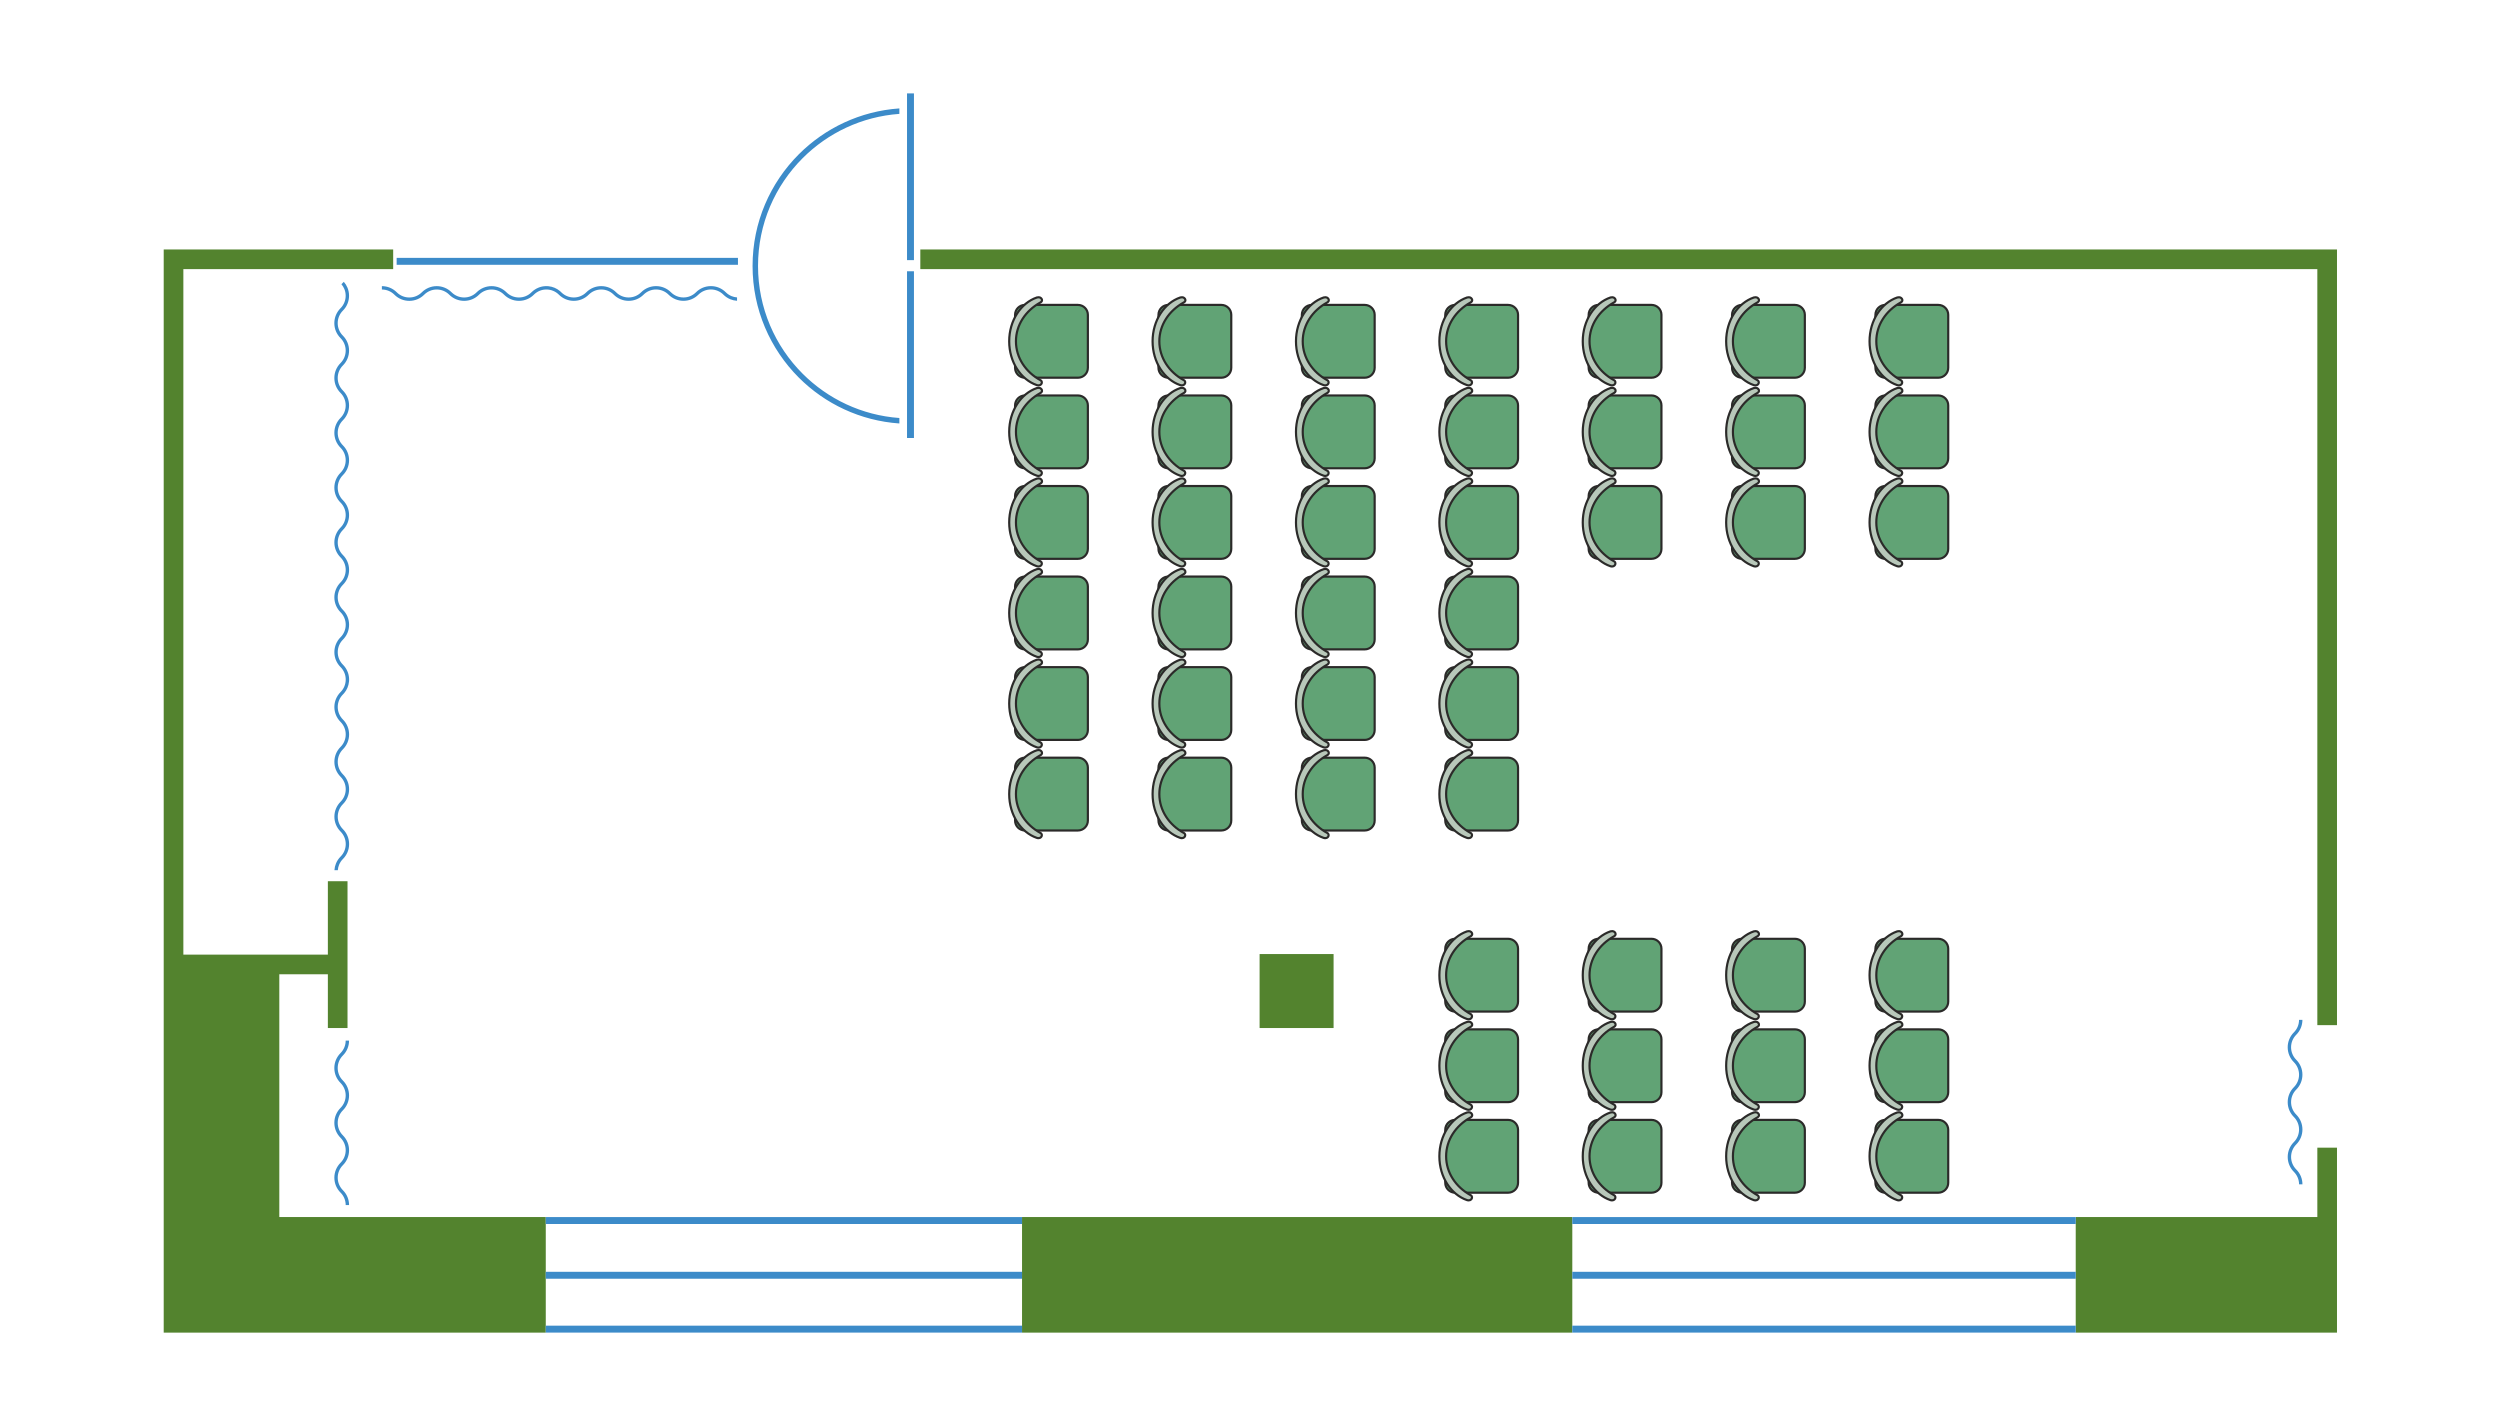 <?xml version="1.0" encoding="UTF-8"?> <svg xmlns="http://www.w3.org/2000/svg" width="2703" height="1541" viewBox="0 0 2703 1541" fill="none"><path fill-rule="evenodd" clip-rule="evenodd" d="M354.486 952.772H375.734V1111.51H354.486V1053.38H301.99V1315.86H590.087V1440.84H301.99H177V1315.86V1087.58V1053.38V290.975V269.727H198.248H425.1V290.975H198.248V1032.14H354.486V952.772ZM995.045 269.727H2505.5H2526.75V290.975V1108.38H2505.5V290.975H995.045V269.727ZM1361.88 1031.52H1441.87V1111.51H1361.88V1031.52ZM2244.28 1315.86H2505.5V1240.86H2526.75V1315.86V1344.6V1440.84H2244.28V1315.86ZM1105.03 1315.86H1699.97V1440.84H1105.03V1315.86Z" fill="#53832E"></path><path fill-rule="evenodd" clip-rule="evenodd" d="M980.667 473.58V293.295H988.166V473.58H980.667ZM412.892 313.023C415.482 313.023 417.952 313.543 420.212 314.473C422.562 315.443 424.671 316.863 426.421 318.613L426.461 318.663C428.561 320.752 431.061 322.432 433.831 323.582C436.511 324.682 439.45 325.302 442.53 325.302C445.63 325.302 448.57 324.682 451.249 323.582C454.039 322.422 456.549 320.732 458.649 318.633V318.623C460.399 316.873 462.518 315.453 464.868 314.473C467.118 313.533 469.598 313.013 472.178 313.013C474.768 313.013 477.237 313.533 479.497 314.463C481.857 315.443 483.967 316.863 485.717 318.613V318.623C487.816 320.722 490.336 322.412 493.116 323.572C495.796 324.682 498.736 325.292 501.815 325.292C504.915 325.292 507.865 324.682 510.545 323.572C513.324 322.412 515.834 320.722 517.934 318.623V318.613C519.694 316.863 521.804 315.433 524.154 314.463C526.413 313.533 528.893 313.013 531.473 313.013C534.053 313.013 536.533 313.523 538.782 314.463C541.142 315.433 543.252 316.853 545.002 318.603L545.012 318.613H545.002C547.112 320.712 549.622 322.412 552.411 323.562C555.081 324.672 558.021 325.282 561.111 325.282C564.2 325.282 567.15 324.672 569.83 323.562C572.61 322.412 575.129 320.712 577.229 318.613L577.239 318.603L577.249 318.593V318.573L577.729 318.133L577.839 318.033L577.899 317.973L577.989 317.883H577.999L578.049 317.833L578.069 317.823L578.209 317.703V317.683L578.459 317.483L578.649 317.313H578.669L578.759 317.233V317.243L578.769 317.233L578.929 317.103L578.949 317.083L579.119 316.953V316.963L579.129 316.953L579.179 316.913L579.219 316.873L579.319 316.793L579.389 316.753L579.499 316.673L579.659 316.553L579.739 316.493H579.749L579.809 316.443L579.859 316.413L579.879 316.403L579.919 316.373L579.949 316.343L580.049 316.283L580.069 316.273L580.099 316.253L580.249 316.153L580.279 316.143V316.133L580.289 316.113L580.389 316.053L580.459 316.013L580.639 315.903L580.649 315.893H580.659L580.679 315.873L580.839 315.783L581.019 315.663L581.069 315.643L581.219 315.553L581.269 315.523L581.419 315.443L581.449 315.413L581.649 315.313L581.829 315.213L582.019 315.113L582.029 315.103L582.269 314.993L582.459 314.903V314.893L582.649 314.803L582.689 314.783L582.709 314.773H582.719L582.879 314.703L582.889 314.693L583.089 314.603V314.613L583.109 314.603L583.299 314.513V314.523L583.309 314.513L583.779 314.323L583.789 314.313L583.909 314.273L583.929 314.263L583.959 314.253H583.969L584.069 314.213L584.079 314.193L584.409 314.083L584.609 314.013H584.629H584.639L584.839 313.943L584.859 313.933L584.969 313.903L585.069 313.873L585.269 313.803V313.813L585.279 313.803H585.289L585.479 313.743L585.519 313.733H585.529L585.709 313.683L585.769 313.663L586.059 313.593L586.079 313.583L586.219 313.543L586.419 313.503L586.459 313.493L586.609 313.463L586.619 313.453L586.929 313.393L587.359 313.313L587.389 313.303L587.778 313.243V313.233L587.858 313.223L588.078 313.193H588.088C588.548 313.133 588.978 313.083 589.398 313.053H589.408C589.878 313.023 590.328 313.003 590.748 313.003C593.338 313.003 595.818 313.523 598.078 314.463C600.417 315.423 602.527 316.853 604.287 318.613L604.327 318.643V318.653C606.427 320.732 608.927 322.412 611.697 323.562C614.366 324.662 617.306 325.282 620.396 325.282C623.486 325.282 626.435 324.662 629.115 323.562C631.895 322.412 634.405 320.712 636.505 318.613H636.515C638.274 316.853 640.374 315.433 642.724 314.453C644.984 313.523 647.454 313.003 650.044 313.003C652.623 313.003 655.103 313.513 657.363 314.453C659.703 315.423 661.813 316.843 663.572 318.603L663.582 318.613C665.682 320.712 668.192 322.402 670.972 323.552H670.982C673.662 324.662 676.601 325.272 679.681 325.272C682.781 325.272 685.721 324.662 688.4 323.552C691.18 322.402 693.7 320.702 695.8 318.603C697.56 316.843 699.67 315.423 702.009 314.443C704.269 313.513 706.739 312.993 709.329 312.993C711.909 312.993 714.388 313.513 716.648 314.443C718.978 315.403 721.078 316.813 722.818 318.553L722.838 318.563L722.858 318.593C724.968 320.692 727.477 322.392 730.267 323.542C732.947 324.652 735.887 325.262 738.966 325.262C742.066 325.262 745.006 324.652 747.686 323.542C750.476 322.392 752.985 320.692 755.085 318.593C756.855 316.833 758.965 315.413 761.295 314.443H761.305C763.564 313.503 766.034 312.983 768.614 312.983C771.204 312.983 773.674 313.503 775.933 314.443C778.283 315.413 780.383 316.823 782.143 318.583H782.153V318.593C784.263 320.692 786.763 322.382 789.552 323.542C791.832 324.482 794.302 325.062 796.892 325.222V321.562C794.792 321.412 792.792 320.922 790.932 320.162C788.602 319.193 786.503 317.783 784.753 316.043L784.723 316.013C782.623 313.913 780.103 312.213 777.313 311.053C774.644 309.943 771.704 309.333 768.614 309.333C765.524 309.333 762.575 309.953 759.895 311.053C757.115 312.213 754.605 313.903 752.495 316.013H752.505C750.745 317.763 748.636 319.193 746.286 320.162C744.026 321.102 741.546 321.612 738.966 321.612C736.377 321.612 733.907 321.102 731.647 320.162C729.297 319.193 727.187 317.773 725.438 316.023L725.428 316.013C723.328 313.913 720.808 312.223 718.028 311.063C715.348 309.953 712.409 309.343 709.329 309.343C706.229 309.343 703.289 309.953 700.609 311.063C697.83 312.213 695.31 313.913 693.21 316.013C691.44 317.783 689.33 319.203 687.001 320.172H686.991C684.731 321.102 682.261 321.622 679.681 321.622C677.101 321.622 674.622 321.112 672.362 320.172C670.012 319.203 667.912 317.793 666.152 316.033L666.032 315.913C663.952 313.863 661.483 312.213 658.743 311.073C656.063 309.963 653.123 309.353 650.044 309.353C646.944 309.353 644.004 309.963 641.324 311.073C638.534 312.223 636.025 313.923 633.925 316.023C632.165 317.783 630.055 319.203 627.705 320.172C625.445 321.112 622.976 321.632 620.396 321.632C617.806 321.632 615.336 321.112 613.076 320.182C610.727 319.213 608.617 317.793 606.867 316.043H606.857V316.033C606.537 315.713 606.297 315.483 606.117 315.323C605.907 315.133 605.637 314.903 605.337 314.643L605.137 314.473C603.457 313.103 601.597 311.973 599.588 311.133C597.558 310.273 595.368 309.703 593.088 309.473L593.068 309.463L592.818 309.443H592.808L592.198 309.403V309.393L591.698 309.373H591.688L591.628 309.363H591.518L591.338 309.353H591.048H591.008H590.978H590.758H590.748H590.458H590.448V309.363H590.438V309.353H590.168L590.148 309.363H590.128H589.878H589.858L589.818 309.373L589.578 309.383H589.548H589.508H589.498L589.288 309.393V309.403L589.008 309.423L588.708 309.443L588.588 309.453H588.548H588.538L588.428 309.473L588.148 309.503L587.848 309.543L587.748 309.553H587.728L587.569 309.573C587.359 309.603 587.119 309.643 586.859 309.683C586.629 309.723 586.429 309.763 586.229 309.803H586.219L586.159 309.813L585.899 309.873L585.609 309.943V309.933L585.079 310.063L585.059 310.073L584.779 310.143L584.529 310.213L584.489 310.223L584.469 310.233L583.979 310.373V310.383L583.729 310.453L583.199 310.633L582.639 310.843L582.569 310.863L582.399 310.933C580.929 311.513 579.539 312.243 578.259 313.083C577.049 313.873 575.919 314.783 574.89 315.773L574.63 316.033C572.88 317.793 570.77 319.213 568.42 320.182C566.16 321.112 563.69 321.632 561.111 321.632C558.521 321.632 556.051 321.122 553.791 320.182C551.431 319.213 549.332 317.793 547.582 316.043C545.472 313.933 542.952 312.243 540.162 311.083C537.492 309.973 534.553 309.363 531.473 309.363C528.383 309.363 525.433 309.973 522.754 311.083C519.964 312.233 517.454 313.933 515.354 316.033L515.344 316.043C513.594 317.793 511.485 319.213 509.135 320.192C506.875 321.122 504.405 321.642 501.815 321.642C499.236 321.642 496.756 321.122 494.496 320.192C492.156 319.223 490.046 317.803 488.286 316.043L488.266 316.023C486.167 313.933 483.657 312.243 480.877 311.093C478.207 309.983 475.267 309.363 472.178 309.363C469.088 309.363 466.138 309.983 463.468 311.093C460.679 312.243 458.169 313.943 456.069 316.043C454.309 317.803 452.199 319.223 449.85 320.192C447.59 321.132 445.12 321.642 442.53 321.642C439.95 321.642 437.47 321.132 435.211 320.192C432.861 319.233 430.761 317.813 429.001 316.053H428.991V316.043C426.891 313.943 424.382 312.253 421.592 311.093C418.922 309.983 415.982 309.373 412.892 309.373V313.023ZM1699.97 1315.86H2244.29V1323.36H1699.97V1315.86ZM1699.97 1433.34H2244.29V1440.84H1699.97V1433.34ZM1699.97 1375.07H2244.29V1382.57H1699.97V1375.07ZM590.088 1315.86H1105.03V1323.36H590.088V1315.86ZM590.088 1433.34H1105.03V1440.84H590.088V1433.34ZM590.088 1375.07H1105.03V1382.57H590.088V1375.07ZM972.398 457.862C930.041 454.912 891.934 436.523 863.686 408.275C832.789 377.378 813.67 334.681 813.67 287.535C813.67 240.389 832.789 197.702 863.686 166.805C891.934 138.547 930.041 120.158 972.398 117.209V123.128C931.671 126.068 895.044 143.797 867.856 170.974C838.029 200.802 819.58 242.019 819.58 287.535C819.58 333.051 838.029 374.268 867.856 404.096C895.044 431.274 931.671 449.002 972.398 451.942V457.862ZM373.746 1125.09C373.746 1127.67 373.236 1130.15 372.296 1132.41C371.326 1134.76 369.906 1136.87 368.146 1138.62L368.116 1138.66L368.106 1138.67C366.026 1140.76 364.346 1143.26 363.196 1146.03C362.087 1148.7 361.477 1151.64 361.477 1154.73C361.477 1157.83 362.087 1160.77 363.196 1163.45C364.346 1166.23 366.046 1168.73 368.146 1170.83V1170.84C369.916 1172.6 371.336 1174.71 372.306 1177.05V1177.06C373.236 1179.32 373.756 1181.79 373.756 1184.37C373.756 1186.96 373.236 1189.43 372.306 1191.69C371.336 1194.04 369.916 1196.14 368.156 1197.9H368.166L368.156 1197.91C366.046 1200.01 364.356 1202.53 363.206 1205.31C362.096 1207.99 361.487 1210.93 361.487 1214.02C361.487 1217.11 362.096 1220.06 363.206 1222.74C364.356 1225.52 366.056 1228.03 368.156 1230.14C369.916 1231.9 371.336 1234.01 372.306 1236.34V1236.35C373.246 1238.61 373.766 1241.08 373.766 1243.66C373.766 1246.25 373.246 1248.72 372.316 1250.99C371.346 1253.33 369.916 1255.44 368.166 1257.2L368.136 1257.23H368.126C366.036 1259.33 364.356 1261.84 363.216 1264.6C362.107 1267.28 361.497 1270.22 361.497 1273.31C361.497 1276.4 362.107 1279.35 363.216 1282.03C364.366 1284.81 366.056 1287.32 368.166 1289.43C369.926 1291.19 371.346 1293.29 372.316 1295.63C373.246 1297.89 373.766 1300.36 373.766 1302.95H377.415C377.415 1299.85 376.805 1296.9 375.695 1294.23C374.546 1291.46 372.856 1288.95 370.746 1286.84C368.986 1285.09 367.566 1282.97 366.596 1280.62C365.656 1278.36 365.146 1275.89 365.146 1273.31C365.146 1270.72 365.656 1268.25 366.586 1265.99C367.556 1263.64 368.976 1261.53 370.736 1259.78V1259.77H370.746C372.846 1257.66 374.536 1255.15 375.695 1252.36C376.795 1249.69 377.415 1246.75 377.415 1243.66C377.415 1240.57 376.795 1237.62 375.695 1234.94C374.546 1232.16 372.846 1229.65 370.736 1227.55L370.746 1227.54C368.976 1225.78 367.556 1223.67 366.586 1221.34V1221.33C365.646 1219.07 365.136 1216.6 365.136 1214.02C365.136 1211.43 365.646 1208.95 366.586 1206.7C367.546 1204.35 368.966 1202.24 370.726 1200.49L370.786 1200.42H370.796C372.866 1198.33 374.536 1195.83 375.685 1193.07C376.795 1190.4 377.405 1187.45 377.405 1184.37C377.405 1181.28 376.795 1178.33 375.685 1175.65C374.536 1172.87 372.836 1170.35 370.736 1168.25C368.966 1166.48 367.546 1164.39 366.576 1162.05V1162.04C365.646 1159.78 365.126 1157.31 365.126 1154.73C365.126 1152.15 365.646 1149.67 366.576 1147.41C367.546 1145.07 368.966 1142.96 370.716 1141.2L370.746 1141.17C372.836 1139.07 374.526 1136.57 375.675 1133.79C376.785 1131.11 377.395 1128.17 377.395 1125.09H373.746ZM369.146 307.303C370.446 308.823 371.516 310.553 372.296 312.423C373.236 314.683 373.746 317.163 373.746 319.743C373.746 322.332 373.236 324.802 372.296 327.062C371.326 329.412 369.906 331.522 368.146 333.281L368.116 333.311L368.106 333.321C366.026 335.411 364.346 337.911 363.196 340.681C362.087 343.361 361.477 346.3 361.477 349.38C361.477 352.48 362.087 355.43 363.196 358.109C364.346 360.879 366.046 363.389 368.146 365.499V365.509C369.916 367.269 371.336 369.379 372.306 371.718C373.236 373.978 373.756 376.458 373.756 379.028C373.756 381.618 373.236 384.097 372.306 386.357C371.336 388.697 369.916 390.807 368.156 392.557L368.166 392.567L368.156 392.577V392.567C366.046 394.677 364.356 397.186 363.206 399.966V399.976C362.096 402.646 361.487 405.586 361.487 408.675C361.487 411.775 362.096 414.715 363.206 417.395C364.356 420.174 366.056 422.694 368.156 424.794C369.916 426.554 371.336 428.664 372.306 431.004C373.246 433.263 373.766 435.743 373.766 438.323C373.766 440.903 373.246 443.383 372.316 445.642C371.346 447.982 369.916 450.092 368.166 451.852L368.136 451.882L368.126 451.892C366.036 453.992 364.356 456.492 363.216 459.261C362.107 461.931 361.497 464.871 361.497 467.961C361.497 471.06 362.107 474.01 363.216 476.68C364.366 479.47 366.056 481.98 368.166 484.079C369.926 485.849 371.346 487.949 372.316 490.289C373.246 492.549 373.766 495.029 373.766 497.608C373.766 500.198 373.256 502.668 372.316 504.928C371.346 507.278 369.926 509.377 368.166 511.137H368.176L368.166 511.147C366.066 513.247 364.366 515.767 363.216 518.547C362.107 521.216 361.497 524.156 361.497 527.246C361.497 530.346 362.107 533.296 363.216 535.975C364.366 538.755 366.066 541.265 368.166 543.365C369.926 545.124 371.346 547.224 372.316 549.584L372.326 549.574C373.256 551.834 373.776 554.314 373.776 556.894C373.776 559.483 373.256 561.953 372.326 564.213C371.356 566.563 369.936 568.673 368.186 570.422L368.136 570.473C366.046 572.562 364.366 575.062 363.226 577.832V577.842C362.117 580.512 361.497 583.452 361.497 586.531C361.497 589.631 362.117 592.571 363.226 595.251C364.376 598.04 366.066 600.55 368.176 602.65C369.936 604.41 371.356 606.52 372.326 608.869C373.266 611.129 373.786 613.599 373.786 616.189C373.786 618.769 373.266 621.239 372.336 623.508C371.366 625.858 369.936 627.968 368.186 629.718V629.728L368.176 629.718C366.076 631.828 364.386 634.337 363.236 637.127C362.126 639.797 361.507 642.737 361.507 645.826C361.507 648.916 362.126 651.866 363.236 654.546C364.386 657.325 366.076 659.845 368.176 661.935H368.186C369.946 663.695 371.366 665.805 372.336 668.155C373.276 670.425 373.796 672.894 373.796 675.474C373.796 678.054 373.276 680.534 372.336 682.793C371.366 685.143 369.946 687.253 368.196 689.003L368.186 689.013V689.003C366.086 691.113 364.396 693.623 363.236 696.412C362.126 699.082 361.517 702.022 361.517 705.112C361.517 708.201 362.126 711.151 363.236 713.831C364.396 716.621 366.086 719.131 368.186 721.231L368.196 721.241L368.206 721.251H368.226L368.666 721.73L368.766 721.84H368.776L368.826 721.9L368.916 721.99V722L368.966 722.05V722.06L368.976 722.07L369.106 722.21H369.116L369.316 722.46L369.486 722.65V722.67L369.566 722.77L369.696 722.94L369.716 722.95L369.846 723.12L369.856 723.13L369.886 723.18L369.926 723.22L370.006 723.32L370.046 723.39L370.126 723.5L370.256 723.67L370.306 723.74V723.75L370.356 723.81L370.386 723.86L370.396 723.88L370.426 723.92H370.436L370.456 723.96L370.516 724.05L370.536 724.07L370.546 724.1L370.646 724.25L370.666 724.28V724.29H370.686L370.746 724.39L370.786 724.46L370.896 724.64L370.906 724.66L370.926 724.68L371.026 724.84L371.136 725.02L371.156 725.07L371.246 725.22L371.276 725.27L371.356 725.42L371.386 725.45L371.496 725.65L371.586 725.83L371.686 726.02L371.696 726.03L371.806 726.27L371.906 726.46L371.996 726.65L372.016 726.69L372.026 726.71V726.72L372.106 726.88H372.096L372.106 726.9L372.196 727.09H372.186L372.196 727.11L372.286 727.31L372.476 727.78L372.486 727.79L372.526 727.91L372.536 727.93L372.546 727.96L372.556 727.97L372.586 728.07L372.606 728.09L372.716 728.41L372.786 728.61V728.63L372.796 728.64L372.856 728.84L372.866 728.86L372.896 728.97L372.906 728.98L372.936 729.07L372.996 729.27V729.28L373.006 729.29L373.056 729.48L373.066 729.52V729.53L373.116 729.71L373.136 729.77L373.216 730.06V730.08L373.256 730.22L373.306 730.42V730.46L373.346 730.61V730.62L373.406 730.93L373.496 731.36V731.39L373.566 731.78L373.576 731.86L373.606 732.08V732.09C373.666 732.549 373.716 732.99 373.746 733.409C373.776 733.879 373.796 734.33 373.796 734.759C373.796 737.339 373.276 739.819 372.346 742.079C371.376 744.419 369.956 746.538 368.196 748.288L368.166 748.328H368.156C366.066 750.428 364.396 752.928 363.246 755.698C362.136 758.368 361.517 761.307 361.517 764.397C361.517 767.487 362.136 770.436 363.246 773.116C364.396 775.896 366.086 778.406 368.196 780.506V780.516C369.946 782.276 371.376 784.375 372.346 786.725C373.286 788.985 373.796 791.455 373.796 794.045C373.796 796.624 373.286 799.104 372.346 801.364C371.386 803.704 369.956 805.814 368.206 807.573L368.186 807.583C366.096 809.693 364.396 812.193 363.246 814.973V814.983C362.146 817.663 361.527 820.603 361.527 823.682C361.527 826.782 362.146 829.722 363.246 832.402C364.406 835.191 366.096 837.701 368.196 839.801C369.956 841.561 371.386 843.671 372.356 846.011C373.286 848.27 373.806 850.74 373.806 853.33C373.806 855.92 373.286 858.39 372.356 860.649C371.396 862.979 369.986 865.079 368.246 866.819L368.236 866.839L368.206 866.869C366.106 868.969 364.416 871.479 363.256 874.268C362.147 876.948 361.537 879.888 361.537 882.968C361.537 886.067 362.147 889.017 363.256 891.687C364.406 894.477 366.106 896.986 368.206 899.086C369.966 900.856 371.396 902.966 372.356 905.306C373.296 907.565 373.816 910.035 373.816 912.625C373.816 915.205 373.296 917.675 372.366 919.935C371.396 922.284 369.976 924.394 368.216 926.144V926.154C366.106 928.264 364.416 930.774 363.266 933.553C362.317 935.833 361.737 938.303 361.587 940.893H365.246C365.386 938.803 365.876 936.793 366.646 934.933C367.606 932.604 369.016 930.504 370.766 928.754L370.796 928.724C372.896 926.624 374.586 924.104 375.745 921.314C376.855 918.645 377.465 915.705 377.465 912.625C377.465 909.525 376.855 906.576 375.745 903.906C374.586 901.116 372.896 898.606 370.796 896.507C369.036 894.747 367.616 892.637 366.636 890.287C365.696 888.027 365.186 885.557 365.186 882.968C365.186 880.388 365.696 877.908 366.636 875.648C367.606 873.298 369.026 871.189 370.776 869.439L370.786 869.429C372.886 867.329 374.585 864.809 375.735 862.029C376.845 859.349 377.455 856.41 377.455 853.33C377.455 850.24 376.845 847.29 375.735 844.611C374.585 841.831 372.886 839.311 370.786 837.211C369.016 835.441 367.596 833.342 366.636 831.002C365.696 828.742 365.176 826.262 365.176 823.682C365.176 821.103 365.696 818.623 366.626 816.363C367.596 814.023 369.016 811.913 370.766 810.153L370.886 810.033C372.936 807.953 374.596 805.484 375.725 802.744H375.735C376.835 800.064 377.455 797.124 377.455 794.045C377.455 790.955 376.835 788.005 375.725 785.325C374.576 782.545 372.886 780.026 370.776 777.926C369.016 776.176 367.596 774.056 366.626 771.706C365.686 769.447 365.166 766.977 365.166 764.397C365.166 761.807 365.686 759.337 366.616 757.078C367.586 754.728 369.006 752.628 370.766 750.868V750.858C371.086 750.538 371.316 750.298 371.476 750.118C371.666 749.908 371.906 749.638 372.156 749.338L372.326 749.138C373.696 747.458 374.825 745.598 375.665 743.589C376.525 741.559 377.095 739.369 377.335 737.089V737.079L377.355 736.819V736.809L377.405 736.199L377.435 735.699H377.425V735.689L377.435 735.629V735.519L377.445 735.339V735.049V735.009V734.979L377.455 734.759L377.445 734.459V734.449V734.439V734.169V734.149L377.435 734.129H377.445L377.435 733.879V733.859L377.425 733.819H377.435L377.415 733.589V733.559V733.51L377.405 733.289L377.385 733.01L377.355 732.71L377.345 732.589V732.549V732.539L377.335 732.43L377.305 732.15H377.295L377.265 731.85L377.245 731.75V731.73L377.225 731.57C377.195 731.36 377.165 731.12 377.115 730.86C377.085 730.64 377.045 730.43 376.995 730.23V730.22L376.985 730.17L376.935 729.9L376.865 729.61L376.735 729.08V729.06L376.655 728.78L376.585 728.53L376.575 728.49L376.565 728.47L376.425 727.98L376.345 727.73L376.165 727.2L375.965 726.64L375.935 726.57L375.865 726.4C375.285 724.93 374.566 723.54 373.726 722.26H373.716C372.926 721.051 372.016 719.921 371.026 718.891L370.766 718.641C369.006 716.881 367.586 714.771 366.616 712.421C365.686 710.161 365.166 707.691 365.166 705.112C365.166 702.522 365.686 700.052 366.616 697.792C367.586 695.442 369.006 693.333 370.756 691.583H370.766C372.866 689.473 374.566 686.963 375.715 684.173C376.825 681.494 377.435 678.554 377.435 675.474C377.435 672.384 376.825 669.435 375.715 666.755C374.566 663.965 372.866 661.455 370.766 659.355C369.006 657.595 367.586 655.486 366.616 653.136C365.676 650.876 365.156 648.406 365.156 645.826C365.156 643.237 365.676 640.757 366.606 638.497C367.576 636.157 368.996 634.048 370.756 632.288L370.776 632.268C372.866 630.168 374.556 627.658 375.715 624.878C376.815 622.208 377.435 619.269 377.435 616.189C377.435 613.089 376.815 610.139 375.715 607.47C374.556 604.68 372.866 602.17 370.756 600.07C368.996 598.31 367.576 596.2 366.606 593.851C365.676 591.591 365.156 589.121 365.156 586.531C365.156 583.952 365.666 581.472 366.606 579.212C367.576 576.872 368.996 574.762 370.746 573.012V573.002V572.992H370.756C372.856 570.893 374.545 568.383 375.705 565.593C376.815 562.923 377.425 559.983 377.425 556.894C377.425 553.804 376.815 550.854 375.705 548.174C374.555 545.394 372.856 542.885 370.746 540.775C368.996 539.025 367.576 536.915 366.596 534.565C365.666 532.306 365.146 529.826 365.146 527.246C365.146 524.666 365.666 522.186 366.596 519.927C367.566 517.587 368.986 515.477 370.746 513.717H370.736L370.746 513.707C372.846 511.607 374.546 509.097 375.695 506.308C376.805 503.638 377.415 500.698 377.415 497.608C377.415 494.509 376.805 491.569 375.695 488.889C374.546 486.109 372.856 483.599 370.746 481.49C368.986 479.74 367.566 477.63 366.596 475.28C365.656 473.02 365.146 470.54 365.146 467.961C365.146 465.371 365.656 462.901 366.586 460.641C367.556 458.291 368.976 456.192 370.736 454.432V454.422H370.746C372.846 452.322 374.536 449.802 375.695 447.022C376.795 444.343 377.415 441.403 377.415 438.323C377.415 435.223 376.795 432.274 375.695 429.604C374.546 426.824 372.846 424.314 370.736 422.204H370.746C368.976 420.434 367.556 418.325 366.586 415.995V415.985C365.646 413.725 365.136 411.255 365.136 408.675C365.136 406.086 365.646 403.616 366.586 401.356C367.546 399.006 368.966 396.896 370.726 395.146L370.786 395.077H370.796C372.866 392.987 374.536 390.497 375.685 387.727C376.795 385.057 377.405 382.117 377.405 379.028C377.405 375.938 376.795 372.988 375.685 370.318C374.536 367.529 372.836 365.019 370.736 362.909C368.966 361.149 367.546 359.039 366.576 356.7C365.646 354.44 365.126 351.96 365.126 349.38C365.126 346.8 365.646 344.331 366.576 342.061C367.546 339.721 368.966 337.611 370.716 335.851L370.746 335.831C372.836 333.731 374.526 331.222 375.675 328.442C376.785 325.772 377.395 322.832 377.395 319.743C377.395 316.653 376.785 313.713 375.685 311.033H375.675C374.715 308.713 373.376 306.574 371.736 304.714L369.146 307.303ZM2485.73 1102.67C2485.73 1105.25 2485.21 1107.73 2484.28 1109.99C2483.31 1112.33 2481.89 1114.44 2480.13 1116.2L2480.09 1116.24H2480.08C2478 1118.34 2476.32 1120.84 2475.18 1123.61L2475.17 1123.6C2474.07 1126.28 2473.45 1129.22 2473.45 1132.31C2473.45 1135.4 2474.07 1138.35 2475.18 1141.03C2476.33 1143.81 2478.02 1146.32 2480.13 1148.42V1148.43C2481.89 1150.19 2483.31 1152.3 2484.28 1154.64C2485.22 1156.91 2485.73 1159.38 2485.73 1161.96C2485.73 1164.54 2485.22 1167.01 2484.28 1169.27C2483.31 1171.61 2481.89 1173.72 2480.13 1175.48H2480.14L2480.13 1175.49V1175.48C2478.03 1177.59 2476.33 1180.1 2475.18 1182.88V1182.89C2474.07 1185.57 2473.46 1188.51 2473.46 1191.59C2473.46 1194.69 2474.07 1197.63 2475.18 1200.31C2476.33 1203.1 2478.03 1205.61 2480.13 1207.71C2481.9 1209.47 2483.32 1211.58 2484.29 1213.92C2485.22 1216.19 2485.74 1218.66 2485.74 1221.24C2485.74 1223.82 2485.22 1226.3 2484.29 1228.56C2483.32 1230.91 2481.9 1233.02 2480.14 1234.77L2480.11 1234.8L2480.1 1234.81C2478.02 1236.91 2476.33 1239.41 2475.19 1242.18C2474.08 1244.85 2473.47 1247.79 2473.47 1250.88C2473.47 1253.98 2474.08 1256.93 2475.19 1259.6C2476.34 1262.39 2478.04 1264.9 2480.14 1267.01C2481.9 1268.77 2483.32 1270.88 2484.29 1273.22C2485.23 1275.47 2485.75 1277.95 2485.75 1280.53H2489.4C2489.4 1277.44 2488.78 1274.49 2487.68 1271.81C2486.53 1269.04 2484.83 1266.52 2482.72 1264.42C2480.97 1262.66 2479.55 1260.55 2478.57 1258.2C2477.64 1255.94 2477.12 1253.47 2477.12 1250.88C2477.12 1248.3 2477.63 1245.82 2478.57 1243.56C2479.54 1241.22 2480.95 1239.11 2482.71 1237.35L2482.72 1237.34C2484.82 1235.24 2486.51 1232.73 2487.67 1229.94C2488.78 1227.27 2489.39 1224.32 2489.39 1221.24C2489.39 1218.14 2488.78 1215.2 2487.67 1212.52C2486.52 1209.74 2484.82 1207.23 2482.72 1205.12C2480.95 1203.36 2479.53 1201.25 2478.56 1198.91C2477.63 1196.65 2477.11 1194.17 2477.11 1191.59C2477.11 1189.01 2477.63 1186.53 2478.56 1184.27C2479.53 1181.93 2480.95 1179.82 2482.7 1178.06L2482.77 1178C2484.84 1175.9 2486.52 1173.41 2487.66 1170.65C2488.77 1167.97 2489.38 1165.04 2489.38 1161.96C2489.38 1158.86 2488.77 1155.92 2487.66 1153.24C2486.51 1150.45 2484.81 1147.94 2482.71 1145.83C2480.95 1144.07 2479.53 1141.96 2478.56 1139.62C2477.62 1137.36 2477.1 1134.89 2477.1 1132.31C2477.1 1129.72 2477.62 1127.25 2478.55 1124.99C2479.52 1122.64 2480.94 1120.53 2482.69 1118.78L2482.72 1118.75C2484.81 1116.65 2486.5 1114.14 2487.65 1111.37C2488.76 1108.69 2489.38 1105.75 2489.38 1102.67H2485.73ZM428.851 278.786H797.882V286.285H428.851V278.786ZM980.667 281.286V101H988.166V281.286H980.667Z" fill="#3C8BC9"></path><path fill-rule="evenodd" clip-rule="evenodd" d="M1951.39 340.371V397.696C1951.39 403.576 1946.58 408.385 1940.7 408.385H1883.37C1877.49 408.385 1872.69 403.576 1872.69 397.696V340.371C1872.69 334.491 1877.49 329.682 1883.37 329.682H1940.7C1946.58 329.682 1951.39 334.491 1951.39 340.371Z" fill="#61A375" stroke="#2B2A29" stroke-width="2.36" stroke-miterlimit="22.926"></path><path fill-rule="evenodd" clip-rule="evenodd" d="M1866.32 369.029C1866.32 346.49 1879.01 327.482 1896.31 321.632C1899.42 320.872 1900.56 322.092 1901.31 323.062C1901.95 323.882 1902.46 325.792 1899.8 327.182C1884.08 335.871 1873.63 351.36 1873.63 369.029C1873.63 386.837 1884.24 402.436 1900.16 411.085C1902.06 412.145 1901.73 413.965 1901.24 414.865C1900.64 415.985 1899.04 417.295 1896.16 416.375C1878.94 410.475 1866.32 391.507 1866.32 369.029Z" fill="#B8C8BA" stroke="#2B2A29" stroke-width="2.36" stroke-miterlimit="22.926"></path><path fill-rule="evenodd" clip-rule="evenodd" d="M1951.39 438.273V495.609C1951.39 501.478 1946.58 506.288 1940.7 506.288H1883.37C1877.49 506.288 1872.69 501.478 1872.69 495.609V438.273C1872.69 432.394 1877.49 427.584 1883.37 427.584H1940.7C1946.58 427.584 1951.39 432.394 1951.39 438.273Z" fill="#61A375" stroke="#2B2A29" stroke-width="2.36" stroke-miterlimit="22.926"></path><path fill-rule="evenodd" clip-rule="evenodd" d="M1866.32 466.942C1866.32 444.394 1879.01 425.395 1896.31 419.546C1899.42 418.776 1900.56 419.996 1901.31 420.966C1901.95 421.796 1902.46 423.696 1899.8 425.085C1884.08 433.775 1873.63 449.273 1873.63 466.942C1873.63 484.741 1884.24 500.339 1900.16 508.989C1902.06 510.049 1901.73 511.868 1901.24 512.778C1900.64 513.898 1899.04 515.198 1896.16 514.288C1878.94 508.379 1866.32 489.42 1866.32 466.942Z" fill="#B8C8BA" stroke="#2B2A29" stroke-width="2.36" stroke-miterlimit="22.926"></path><path fill-rule="evenodd" clip-rule="evenodd" d="M1951.39 536.175V593.511C1951.39 599.39 1946.58 604.19 1940.7 604.19H1883.37C1877.49 604.19 1872.69 599.39 1872.69 593.511V536.175C1872.69 530.306 1877.49 525.496 1883.37 525.496H1940.7C1946.58 525.496 1951.39 530.306 1951.39 536.175Z" fill="#61A375" stroke="#2B2A29" stroke-width="2.36" stroke-miterlimit="22.926"></path><path fill-rule="evenodd" clip-rule="evenodd" d="M1866.32 564.843C1866.32 542.305 1879.01 523.296 1896.31 517.447C1899.42 516.687 1900.56 517.907 1901.31 518.877C1901.95 519.697 1902.46 521.607 1899.8 522.986C1884.08 531.676 1873.63 547.174 1873.63 564.843C1873.63 582.652 1884.24 598.25 1900.16 606.9C1902.06 607.96 1901.73 609.779 1901.24 610.679C1900.64 611.799 1899.04 613.109 1896.16 612.189C1878.94 606.29 1866.32 587.321 1866.32 564.843Z" fill="#B8C8BA" stroke="#2B2A29" stroke-width="2.36" stroke-miterlimit="22.926"></path><path fill-rule="evenodd" clip-rule="evenodd" d="M1951.39 1025.71V1083.04C1951.39 1088.92 1946.58 1093.72 1940.7 1093.72H1883.37C1877.49 1093.72 1872.69 1088.92 1872.69 1083.04V1025.71C1872.69 1019.84 1877.49 1015.03 1883.37 1015.03H1940.7C1946.58 1015.03 1951.39 1019.84 1951.39 1025.71Z" fill="#61A375" stroke="#2B2A29" stroke-width="2.36" stroke-miterlimit="22.926"></path><path fill-rule="evenodd" clip-rule="evenodd" d="M1866.32 1054.37C1866.32 1031.84 1879.01 1012.83 1896.31 1006.98C1899.42 1006.22 1900.56 1007.44 1901.31 1008.41C1901.95 1009.23 1902.46 1011.14 1899.8 1012.52C1884.08 1021.21 1873.63 1036.71 1873.63 1054.37C1873.63 1072.18 1884.24 1087.78 1900.16 1096.43C1902.06 1097.49 1901.73 1099.31 1901.24 1100.21C1900.64 1101.33 1899.04 1102.64 1896.16 1101.72C1878.94 1095.82 1866.32 1076.85 1866.32 1054.37Z" fill="#B8C8BA" stroke="#2B2A29" stroke-width="2.36" stroke-miterlimit="22.926"></path><path fill-rule="evenodd" clip-rule="evenodd" d="M1951.39 1123.62V1180.94C1951.39 1186.82 1946.58 1191.63 1940.7 1191.63H1883.37C1877.49 1191.63 1872.69 1186.82 1872.69 1180.94V1123.62C1872.69 1117.74 1877.49 1112.93 1883.37 1112.93H1940.7C1946.58 1112.93 1951.39 1117.74 1951.39 1123.62Z" fill="#61A375" stroke="#2B2A29" stroke-width="2.36" stroke-miterlimit="22.926"></path><path fill-rule="evenodd" clip-rule="evenodd" d="M1866.32 1152.29C1866.32 1129.74 1879.01 1110.73 1896.31 1104.89C1899.42 1104.12 1900.56 1105.34 1901.31 1106.31C1901.95 1107.14 1902.46 1109.04 1899.8 1110.43C1884.08 1119.12 1873.63 1134.62 1873.63 1152.29C1873.63 1170.09 1884.24 1185.69 1900.16 1194.33C1902.06 1195.39 1901.73 1197.21 1901.24 1198.11C1900.64 1199.23 1899.04 1200.54 1896.16 1199.62C1878.94 1193.72 1866.32 1174.77 1866.32 1152.29Z" fill="#B8C8BA" stroke="#2B2A29" stroke-width="2.36" stroke-miterlimit="22.926"></path><path fill-rule="evenodd" clip-rule="evenodd" d="M1951.39 1221.52V1278.86C1951.39 1284.73 1946.58 1289.54 1940.7 1289.54H1883.37C1877.49 1289.54 1872.69 1284.73 1872.69 1278.86V1221.52C1872.69 1215.65 1877.49 1210.84 1883.37 1210.84H1940.7C1946.58 1210.84 1951.39 1215.65 1951.39 1221.52Z" fill="#61A375" stroke="#2B2A29" stroke-width="2.36" stroke-miterlimit="22.926"></path><path fill-rule="evenodd" clip-rule="evenodd" d="M1866.32 1250.19C1866.32 1227.65 1879.01 1208.64 1896.31 1202.79C1899.42 1202.03 1900.56 1203.25 1901.31 1204.21C1901.95 1205.04 1902.46 1206.94 1899.8 1208.33C1884.08 1217.02 1873.63 1232.52 1873.63 1250.19C1873.63 1268 1884.24 1283.59 1900.16 1292.24C1902.06 1293.3 1901.73 1295.13 1901.24 1296.03C1900.64 1297.15 1899.04 1298.45 1896.16 1297.54C1878.94 1291.63 1866.32 1272.67 1866.32 1250.19Z" fill="#B8C8BA" stroke="#2B2A29" stroke-width="2.36" stroke-miterlimit="22.926"></path><path fill-rule="evenodd" clip-rule="evenodd" d="M1796.35 340.371V397.696C1796.35 403.576 1791.54 408.385 1785.66 408.385H1728.34C1722.46 408.385 1717.65 403.576 1717.65 397.696V340.371C1717.65 334.491 1722.46 329.682 1728.34 329.682H1785.66C1791.54 329.682 1796.35 334.491 1796.35 340.371Z" fill="#61A375" stroke="#2B2A29" stroke-width="2.36" stroke-miterlimit="22.926"></path><path fill-rule="evenodd" clip-rule="evenodd" d="M1711.28 369.029C1711.28 346.49 1723.97 327.482 1741.28 321.632C1744.39 320.872 1745.53 322.092 1746.28 323.062C1746.92 323.882 1747.43 325.792 1744.77 327.182C1729.06 335.871 1718.59 351.36 1718.59 369.029C1718.59 386.837 1729.21 402.436 1745.13 411.085C1747.03 412.145 1746.7 413.965 1746.21 414.865C1745.61 415.985 1744.01 417.295 1741.13 416.375C1723.9 410.475 1711.28 391.507 1711.28 369.029Z" fill="#B8C8BA" stroke="#2B2A29" stroke-width="2.36" stroke-miterlimit="22.926"></path><path fill-rule="evenodd" clip-rule="evenodd" d="M1796.35 438.273V495.609C1796.35 501.478 1791.54 506.288 1785.66 506.288H1728.34C1722.46 506.288 1717.65 501.478 1717.65 495.609V438.273C1717.65 432.394 1722.46 427.584 1728.34 427.584H1785.66C1791.54 427.584 1796.35 432.394 1796.35 438.273Z" fill="#61A375" stroke="#2B2A29" stroke-width="2.36" stroke-miterlimit="22.926"></path><path fill-rule="evenodd" clip-rule="evenodd" d="M1711.28 466.942C1711.28 444.394 1723.97 425.395 1741.28 419.546C1744.39 418.776 1745.53 419.996 1746.28 420.966C1746.92 421.796 1747.43 423.696 1744.77 425.085C1729.06 433.775 1718.59 449.273 1718.59 466.942C1718.59 484.741 1729.21 500.339 1745.13 508.989C1747.03 510.049 1746.7 511.868 1746.21 512.778C1745.61 513.898 1744.01 515.198 1741.13 514.288C1723.9 508.379 1711.28 489.42 1711.28 466.942Z" fill="#B8C8BA" stroke="#2B2A29" stroke-width="2.36" stroke-miterlimit="22.926"></path><path fill-rule="evenodd" clip-rule="evenodd" d="M1796.35 536.175V593.511C1796.35 599.39 1791.54 604.19 1785.66 604.19H1728.34C1722.46 604.19 1717.65 599.39 1717.65 593.511V536.175C1717.65 530.306 1722.46 525.496 1728.34 525.496H1785.66C1791.54 525.496 1796.35 530.306 1796.35 536.175Z" fill="#61A375" stroke="#2B2A29" stroke-width="2.36" stroke-miterlimit="22.926"></path><path fill-rule="evenodd" clip-rule="evenodd" d="M1711.28 564.843C1711.28 542.305 1723.97 523.296 1741.28 517.447C1744.39 516.687 1745.53 517.907 1746.28 518.877C1746.92 519.697 1747.43 521.607 1744.77 522.986C1729.06 531.676 1718.59 547.174 1718.59 564.843C1718.59 582.652 1729.21 598.25 1745.13 606.9C1747.03 607.96 1746.7 609.779 1746.21 610.679C1745.61 611.799 1744.01 613.109 1741.13 612.189C1723.9 606.29 1711.28 587.321 1711.28 564.843Z" fill="#B8C8BA" stroke="#2B2A29" stroke-width="2.36" stroke-miterlimit="22.926"></path><path fill-rule="evenodd" clip-rule="evenodd" d="M1796.35 1025.71V1083.04C1796.35 1088.92 1791.54 1093.72 1785.66 1093.72H1728.34C1722.46 1093.72 1717.65 1088.92 1717.65 1083.04V1025.71C1717.65 1019.84 1722.46 1015.03 1728.34 1015.03H1785.66C1791.54 1015.03 1796.35 1019.84 1796.35 1025.71Z" fill="#61A375" stroke="#2B2A29" stroke-width="2.36" stroke-miterlimit="22.926"></path><path fill-rule="evenodd" clip-rule="evenodd" d="M1711.28 1054.37C1711.28 1031.84 1723.97 1012.83 1741.28 1006.98C1744.39 1006.22 1745.53 1007.44 1746.28 1008.41C1746.92 1009.23 1747.43 1011.14 1744.77 1012.52C1729.06 1021.21 1718.59 1036.71 1718.59 1054.37C1718.59 1072.18 1729.21 1087.78 1745.13 1096.43C1747.03 1097.49 1746.7 1099.31 1746.21 1100.21C1745.61 1101.33 1744.01 1102.64 1741.13 1101.72C1723.9 1095.82 1711.28 1076.85 1711.28 1054.37Z" fill="#B8C8BA" stroke="#2B2A29" stroke-width="2.36" stroke-miterlimit="22.926"></path><path fill-rule="evenodd" clip-rule="evenodd" d="M1796.35 1123.62V1180.94C1796.35 1186.82 1791.54 1191.63 1785.66 1191.63H1728.34C1722.46 1191.63 1717.65 1186.82 1717.65 1180.94V1123.62C1717.65 1117.74 1722.46 1112.93 1728.34 1112.93H1785.66C1791.54 1112.93 1796.35 1117.74 1796.35 1123.62Z" fill="#61A375" stroke="#2B2A29" stroke-width="2.36" stroke-miterlimit="22.926"></path><path fill-rule="evenodd" clip-rule="evenodd" d="M1711.28 1152.29C1711.28 1129.74 1723.97 1110.73 1741.28 1104.89C1744.39 1104.12 1745.53 1105.34 1746.28 1106.31C1746.92 1107.14 1747.43 1109.04 1744.77 1110.43C1729.06 1119.12 1718.59 1134.62 1718.59 1152.29C1718.59 1170.09 1729.21 1185.69 1745.13 1194.33C1747.03 1195.39 1746.7 1197.21 1746.21 1198.11C1745.61 1199.23 1744.01 1200.54 1741.13 1199.62C1723.9 1193.72 1711.28 1174.77 1711.28 1152.29Z" fill="#B8C8BA" stroke="#2B2A29" stroke-width="2.36" stroke-miterlimit="22.926"></path><path fill-rule="evenodd" clip-rule="evenodd" d="M1796.35 1221.52V1278.86C1796.35 1284.73 1791.54 1289.54 1785.66 1289.54H1728.34C1722.46 1289.54 1717.65 1284.73 1717.65 1278.86V1221.52C1717.65 1215.65 1722.46 1210.84 1728.34 1210.84H1785.66C1791.54 1210.84 1796.35 1215.65 1796.35 1221.52Z" fill="#61A375" stroke="#2B2A29" stroke-width="2.36" stroke-miterlimit="22.926"></path><path fill-rule="evenodd" clip-rule="evenodd" d="M1711.28 1250.19C1711.28 1227.65 1723.97 1208.64 1741.28 1202.79C1744.39 1202.03 1745.53 1203.25 1746.28 1204.21C1746.92 1205.04 1747.43 1206.94 1744.77 1208.33C1729.06 1217.02 1718.59 1232.52 1718.59 1250.19C1718.59 1268 1729.21 1283.59 1745.13 1292.24C1747.03 1293.3 1746.7 1295.13 1746.21 1296.03C1745.61 1297.15 1744.01 1298.45 1741.13 1297.54C1723.9 1291.63 1711.28 1272.67 1711.28 1250.19Z" fill="#B8C8BA" stroke="#2B2A29" stroke-width="2.36" stroke-miterlimit="22.926"></path><path fill-rule="evenodd" clip-rule="evenodd" d="M1641.31 340.371V397.696C1641.31 403.576 1636.5 408.385 1630.62 408.385H1573.3C1567.42 408.385 1562.61 403.576 1562.61 397.696V340.371C1562.61 334.491 1567.42 329.682 1573.3 329.682H1630.62C1636.5 329.682 1641.31 334.491 1641.31 340.371Z" fill="#61A375" stroke="#2B2A29" stroke-width="2.36" stroke-miterlimit="22.926"></path><path fill-rule="evenodd" clip-rule="evenodd" d="M1556.25 369.029C1556.25 346.49 1568.93 327.482 1586.24 321.632C1589.35 320.872 1590.49 322.092 1591.24 323.062C1591.88 323.882 1592.39 325.792 1589.73 327.182C1574.02 335.871 1563.55 351.36 1563.55 369.029C1563.55 386.837 1574.17 402.436 1590.09 411.085C1591.99 412.145 1591.66 413.965 1591.17 414.865C1590.57 415.985 1588.97 417.295 1586.09 416.375C1568.86 410.475 1556.25 391.507 1556.25 369.029Z" fill="#B8C8BA" stroke="#2B2A29" stroke-width="2.36" stroke-miterlimit="22.926"></path><path fill-rule="evenodd" clip-rule="evenodd" d="M1641.31 438.273V495.609C1641.31 501.478 1636.5 506.288 1630.62 506.288H1573.3C1567.42 506.288 1562.61 501.478 1562.61 495.609V438.273C1562.61 432.394 1567.42 427.584 1573.3 427.584H1630.62C1636.5 427.584 1641.31 432.394 1641.31 438.273Z" fill="#61A375" stroke="#2B2A29" stroke-width="2.36" stroke-miterlimit="22.926"></path><path fill-rule="evenodd" clip-rule="evenodd" d="M1556.25 466.942C1556.25 444.394 1568.93 425.395 1586.24 419.546C1589.35 418.776 1590.49 419.996 1591.24 420.966C1591.88 421.796 1592.39 423.696 1589.73 425.085C1574.02 433.775 1563.55 449.273 1563.55 466.942C1563.55 484.741 1574.17 500.339 1590.09 508.989C1591.99 510.049 1591.66 511.868 1591.17 512.778C1590.57 513.898 1588.97 515.198 1586.09 514.288C1568.86 508.379 1556.25 489.42 1556.25 466.942Z" fill="#B8C8BA" stroke="#2B2A29" stroke-width="2.36" stroke-miterlimit="22.926"></path><path fill-rule="evenodd" clip-rule="evenodd" d="M1641.31 536.175V593.511C1641.31 599.39 1636.5 604.19 1630.62 604.19H1573.3C1567.42 604.19 1562.61 599.39 1562.61 593.511V536.175C1562.61 530.306 1567.42 525.496 1573.3 525.496H1630.62C1636.5 525.496 1641.31 530.306 1641.31 536.175Z" fill="#61A375" stroke="#2B2A29" stroke-width="2.36" stroke-miterlimit="22.926"></path><path fill-rule="evenodd" clip-rule="evenodd" d="M1556.25 564.843C1556.25 542.305 1568.93 523.296 1586.24 517.447C1589.35 516.687 1590.49 517.907 1591.24 518.877C1591.88 519.697 1592.39 521.607 1589.73 522.986C1574.02 531.676 1563.55 547.174 1563.55 564.843C1563.55 582.652 1574.17 598.25 1590.09 606.9C1591.99 607.96 1591.66 609.779 1591.17 610.679C1590.57 611.799 1588.97 613.109 1586.09 612.189C1568.86 606.29 1556.25 587.321 1556.25 564.843Z" fill="#B8C8BA" stroke="#2B2A29" stroke-width="2.36" stroke-miterlimit="22.926"></path><path fill-rule="evenodd" clip-rule="evenodd" d="M1641.31 1025.71V1083.04C1641.31 1088.92 1636.5 1093.72 1630.62 1093.72H1573.3C1567.42 1093.72 1562.61 1088.92 1562.61 1083.04V1025.71C1562.61 1019.84 1567.42 1015.03 1573.3 1015.03H1630.62C1636.5 1015.03 1641.31 1019.84 1641.31 1025.71Z" fill="#61A375" stroke="#2B2A29" stroke-width="2.36" stroke-miterlimit="22.926"></path><path fill-rule="evenodd" clip-rule="evenodd" d="M1556.25 1054.37C1556.25 1031.84 1568.93 1012.83 1586.24 1006.98C1589.35 1006.22 1590.49 1007.44 1591.24 1008.41C1591.88 1009.23 1592.39 1011.14 1589.73 1012.52C1574.02 1021.21 1563.55 1036.71 1563.55 1054.37C1563.55 1072.18 1574.17 1087.78 1590.09 1096.43C1591.99 1097.49 1591.66 1099.31 1591.17 1100.21C1590.57 1101.33 1588.97 1102.64 1586.09 1101.72C1568.86 1095.82 1556.25 1076.85 1556.25 1054.37Z" fill="#B8C8BA" stroke="#2B2A29" stroke-width="2.36" stroke-miterlimit="22.926"></path><path fill-rule="evenodd" clip-rule="evenodd" d="M1641.31 1123.62V1180.94C1641.31 1186.82 1636.5 1191.63 1630.62 1191.63H1573.3C1567.42 1191.63 1562.61 1186.82 1562.61 1180.94V1123.62C1562.61 1117.74 1567.42 1112.93 1573.3 1112.93H1630.62C1636.5 1112.93 1641.31 1117.74 1641.31 1123.62Z" fill="#61A375" stroke="#2B2A29" stroke-width="2.36" stroke-miterlimit="22.926"></path><path fill-rule="evenodd" clip-rule="evenodd" d="M1556.25 1152.29C1556.25 1129.74 1568.93 1110.73 1586.24 1104.89C1589.35 1104.12 1590.49 1105.34 1591.24 1106.31C1591.88 1107.14 1592.39 1109.04 1589.73 1110.43C1574.02 1119.12 1563.55 1134.62 1563.55 1152.29C1563.55 1170.09 1574.17 1185.69 1590.09 1194.33C1591.99 1195.39 1591.66 1197.21 1591.17 1198.11C1590.57 1199.23 1588.97 1200.54 1586.09 1199.62C1568.86 1193.72 1556.25 1174.77 1556.25 1152.29Z" fill="#B8C8BA" stroke="#2B2A29" stroke-width="2.36" stroke-miterlimit="22.926"></path><path fill-rule="evenodd" clip-rule="evenodd" d="M1641.31 1221.52V1278.86C1641.31 1284.73 1636.5 1289.54 1630.62 1289.54H1573.3C1567.42 1289.54 1562.61 1284.73 1562.61 1278.86V1221.52C1562.61 1215.65 1567.42 1210.84 1573.3 1210.84H1630.62C1636.5 1210.84 1641.31 1215.65 1641.31 1221.52Z" fill="#61A375" stroke="#2B2A29" stroke-width="2.36" stroke-miterlimit="22.926"></path><path fill-rule="evenodd" clip-rule="evenodd" d="M1556.25 1250.19C1556.25 1227.65 1568.93 1208.64 1586.24 1202.79C1589.35 1202.03 1590.49 1203.25 1591.24 1204.21C1591.88 1205.04 1592.39 1206.94 1589.73 1208.33C1574.02 1217.02 1563.55 1232.52 1563.55 1250.19C1563.55 1268 1574.17 1283.59 1590.09 1292.24C1591.99 1293.3 1591.66 1295.13 1591.17 1296.03C1590.57 1297.15 1588.97 1298.45 1586.09 1297.54C1568.86 1291.63 1556.25 1272.67 1556.25 1250.19Z" fill="#B8C8BA" stroke="#2B2A29" stroke-width="2.36" stroke-miterlimit="22.926"></path><path fill-rule="evenodd" clip-rule="evenodd" d="M1486.28 340.371V397.696C1486.28 403.576 1481.47 408.385 1475.59 408.385H1418.26C1412.38 408.385 1407.57 403.576 1407.57 397.696V340.371C1407.57 334.491 1412.38 329.682 1418.26 329.682H1475.59C1481.47 329.682 1486.28 334.491 1486.28 340.371Z" fill="#61A375" stroke="#2B2A29" stroke-width="2.36" stroke-miterlimit="22.926"></path><path fill-rule="evenodd" clip-rule="evenodd" d="M1401.21 369.029C1401.21 346.49 1413.89 327.482 1431.2 321.632C1434.32 320.872 1435.45 322.092 1436.2 323.062C1436.84 323.882 1437.35 325.792 1434.69 327.182C1418.98 335.871 1408.51 351.36 1408.51 369.029C1408.51 386.837 1419.13 402.436 1435.05 411.085C1436.95 412.145 1436.62 413.965 1436.14 414.865C1435.53 415.985 1433.94 417.295 1431.05 416.375C1413.82 410.475 1401.21 391.507 1401.21 369.029Z" fill="#B8C8BA" stroke="#2B2A29" stroke-width="2.36" stroke-miterlimit="22.926"></path><path fill-rule="evenodd" clip-rule="evenodd" d="M1486.28 438.273V495.609C1486.28 501.478 1481.47 506.288 1475.59 506.288H1418.26C1412.38 506.288 1407.57 501.478 1407.57 495.609V438.273C1407.57 432.394 1412.38 427.584 1418.26 427.584H1475.59C1481.47 427.584 1486.28 432.394 1486.28 438.273Z" fill="#61A375" stroke="#2B2A29" stroke-width="2.36" stroke-miterlimit="22.926"></path><path fill-rule="evenodd" clip-rule="evenodd" d="M1401.21 466.942C1401.21 444.394 1413.89 425.395 1431.2 419.546C1434.32 418.776 1435.45 419.996 1436.2 420.966C1436.84 421.796 1437.35 423.696 1434.69 425.085C1418.98 433.775 1408.51 449.273 1408.51 466.942C1408.51 484.741 1419.13 500.339 1435.05 508.989C1436.95 510.049 1436.62 511.868 1436.14 512.778C1435.53 513.898 1433.94 515.198 1431.05 514.288C1413.82 508.379 1401.21 489.42 1401.21 466.942Z" fill="#B8C8BA" stroke="#2B2A29" stroke-width="2.36" stroke-miterlimit="22.926"></path><path fill-rule="evenodd" clip-rule="evenodd" d="M1486.28 536.175V593.511C1486.28 599.39 1481.47 604.19 1475.59 604.19H1418.26C1412.38 604.19 1407.57 599.39 1407.57 593.511V536.175C1407.57 530.306 1412.38 525.496 1418.26 525.496H1475.59C1481.47 525.496 1486.28 530.306 1486.28 536.175Z" fill="#61A375" stroke="#2B2A29" stroke-width="2.36" stroke-miterlimit="22.926"></path><path fill-rule="evenodd" clip-rule="evenodd" d="M1401.21 564.843C1401.21 542.305 1413.89 523.296 1431.2 517.447C1434.32 516.687 1435.45 517.907 1436.2 518.877C1436.84 519.697 1437.35 521.607 1434.69 522.986C1418.98 531.676 1408.51 547.174 1408.51 564.843C1408.51 582.652 1419.13 598.25 1435.05 606.9C1436.95 607.96 1436.62 609.779 1436.14 610.679C1435.53 611.799 1433.94 613.109 1431.05 612.189C1413.82 606.29 1401.21 587.321 1401.21 564.843Z" fill="#B8C8BA" stroke="#2B2A29" stroke-width="2.36" stroke-miterlimit="22.926"></path><path fill-rule="evenodd" clip-rule="evenodd" d="M1486.28 634.088V691.413C1486.28 697.293 1481.47 702.102 1475.59 702.102H1418.26C1412.38 702.102 1407.57 697.293 1407.57 691.413V634.088C1407.57 628.208 1412.38 623.398 1418.26 623.398H1475.59C1481.47 623.398 1486.28 628.208 1486.28 634.088Z" fill="#61A375" stroke="#2B2A29" stroke-width="2.36" stroke-miterlimit="22.926"></path><path fill-rule="evenodd" clip-rule="evenodd" d="M1401.21 662.757C1401.21 640.208 1413.89 621.2 1431.2 615.36C1434.32 614.59 1435.45 615.81 1436.2 616.78C1436.84 617.61 1437.35 619.51 1434.69 620.9C1418.98 629.589 1408.51 645.078 1408.51 662.757C1408.51 680.555 1419.13 696.154 1435.05 704.803C1436.95 705.863 1436.62 707.683 1436.14 708.583C1435.53 709.703 1433.94 711.013 1431.05 710.093C1413.82 704.193 1401.21 685.235 1401.21 662.757Z" fill="#B8C8BA" stroke="#2B2A29" stroke-width="2.36" stroke-miterlimit="22.926"></path><path fill-rule="evenodd" clip-rule="evenodd" d="M1486.28 731.99V789.325C1486.28 795.195 1481.47 800.004 1475.59 800.004H1418.26C1412.38 800.004 1407.57 795.195 1407.57 789.325V731.99C1407.57 726.11 1412.38 721.311 1418.26 721.311H1475.59C1481.47 721.311 1486.28 726.11 1486.28 731.99Z" fill="#61A375" stroke="#2B2A29" stroke-width="2.36" stroke-miterlimit="22.926"></path><path fill-rule="evenodd" clip-rule="evenodd" d="M1401.21 760.659C1401.21 738.11 1413.89 719.112 1431.2 713.263C1434.32 712.503 1435.45 713.712 1436.2 714.682C1436.84 715.512 1437.35 717.412 1434.69 718.802C1418.98 727.491 1408.51 742.99 1408.51 760.659C1408.51 778.467 1419.13 794.056 1435.05 802.705C1436.95 803.765 1436.62 805.595 1436.14 806.495C1435.53 807.615 1433.94 808.925 1431.05 808.005C1413.82 802.095 1401.21 783.137 1401.21 760.659Z" fill="#B8C8BA" stroke="#2B2A29" stroke-width="2.36" stroke-miterlimit="22.926"></path><path fill-rule="evenodd" clip-rule="evenodd" d="M1331.24 340.371V397.696C1331.24 403.576 1326.43 408.385 1320.55 408.385H1263.22C1257.34 408.385 1252.54 403.576 1252.54 397.696V340.371C1252.54 334.491 1257.34 329.682 1263.22 329.682H1320.55C1326.43 329.682 1331.24 334.491 1331.24 340.371Z" fill="#61A375" stroke="#2B2A29" stroke-width="2.36" stroke-miterlimit="22.926"></path><path fill-rule="evenodd" clip-rule="evenodd" d="M1246.18 369.029C1246.18 346.49 1258.85 327.482 1276.16 321.632C1279.27 320.872 1280.41 322.092 1281.16 323.062C1281.8 323.882 1282.32 325.792 1279.65 327.182C1263.94 335.871 1253.48 351.36 1253.48 369.029C1253.48 386.837 1264.1 402.436 1280.01 411.085C1281.91 412.145 1281.58 413.965 1281.09 414.865C1280.49 415.985 1278.9 417.295 1276.01 416.375C1258.78 410.475 1246.18 391.507 1246.18 369.029Z" fill="#B8C8BA" stroke="#2B2A29" stroke-width="2.36" stroke-miterlimit="22.926"></path><path fill-rule="evenodd" clip-rule="evenodd" d="M1331.24 438.273V495.609C1331.24 501.478 1326.43 506.288 1320.55 506.288H1263.22C1257.34 506.288 1252.54 501.478 1252.54 495.609V438.273C1252.54 432.394 1257.34 427.584 1263.22 427.584H1320.55C1326.43 427.584 1331.24 432.394 1331.24 438.273Z" fill="#61A375" stroke="#2B2A29" stroke-width="2.36" stroke-miterlimit="22.926"></path><path fill-rule="evenodd" clip-rule="evenodd" d="M1246.18 466.942C1246.18 444.394 1258.85 425.395 1276.16 419.546C1279.27 418.776 1280.41 419.996 1281.16 420.966C1281.8 421.796 1282.32 423.696 1279.65 425.085C1263.94 433.775 1253.48 449.273 1253.48 466.942C1253.48 484.741 1264.1 500.339 1280.01 508.989C1281.91 510.049 1281.58 511.868 1281.09 512.778C1280.49 513.898 1278.9 515.198 1276.01 514.288C1258.78 508.379 1246.18 489.42 1246.18 466.942Z" fill="#B8C8BA" stroke="#2B2A29" stroke-width="2.36" stroke-miterlimit="22.926"></path><path fill-rule="evenodd" clip-rule="evenodd" d="M1331.24 536.175V593.511C1331.24 599.39 1326.43 604.19 1320.55 604.19H1263.22C1257.34 604.19 1252.54 599.39 1252.54 593.511V536.175C1252.54 530.306 1257.34 525.496 1263.22 525.496H1320.55C1326.43 525.496 1331.24 530.306 1331.24 536.175Z" fill="#61A375" stroke="#2B2A29" stroke-width="2.36" stroke-miterlimit="22.926"></path><path fill-rule="evenodd" clip-rule="evenodd" d="M1246.18 564.843C1246.18 542.305 1258.85 523.296 1276.16 517.447C1279.27 516.687 1280.41 517.907 1281.16 518.877C1281.8 519.697 1282.32 521.607 1279.65 522.986C1263.94 531.676 1253.48 547.174 1253.48 564.843C1253.48 582.652 1264.1 598.25 1280.01 606.9C1281.91 607.96 1281.58 609.779 1281.09 610.679C1280.49 611.799 1278.9 613.109 1276.01 612.189C1258.78 606.29 1246.18 587.321 1246.18 564.843Z" fill="#B8C8BA" stroke="#2B2A29" stroke-width="2.36" stroke-miterlimit="22.926"></path><path fill-rule="evenodd" clip-rule="evenodd" d="M1331.24 634.088V691.413C1331.24 697.293 1326.43 702.102 1320.55 702.102H1263.22C1257.34 702.102 1252.54 697.293 1252.54 691.413V634.088C1252.54 628.208 1257.34 623.398 1263.22 623.398H1320.55C1326.43 623.398 1331.24 628.208 1331.24 634.088Z" fill="#61A375" stroke="#2B2A29" stroke-width="2.36" stroke-miterlimit="22.926"></path><path fill-rule="evenodd" clip-rule="evenodd" d="M1246.18 662.757C1246.18 640.208 1258.85 621.2 1276.16 615.36C1279.27 614.59 1280.41 615.81 1281.16 616.78C1281.8 617.61 1282.32 619.51 1279.65 620.9C1263.94 629.589 1253.48 645.078 1253.48 662.757C1253.48 680.555 1264.1 696.154 1280.01 704.803C1281.91 705.863 1281.58 707.683 1281.09 708.583C1280.49 709.703 1278.9 711.013 1276.01 710.093C1258.78 704.193 1246.18 685.235 1246.18 662.757Z" fill="#B8C8BA" stroke="#2B2A29" stroke-width="2.36" stroke-miterlimit="22.926"></path><path fill-rule="evenodd" clip-rule="evenodd" d="M1331.24 731.99V789.325C1331.24 795.195 1326.43 800.004 1320.55 800.004H1263.22C1257.34 800.004 1252.54 795.195 1252.54 789.325V731.99C1252.54 726.11 1257.34 721.311 1263.22 721.311H1320.55C1326.43 721.311 1331.24 726.11 1331.24 731.99Z" fill="#61A375" stroke="#2B2A29" stroke-width="2.36" stroke-miterlimit="22.926"></path><path fill-rule="evenodd" clip-rule="evenodd" d="M1246.18 760.659C1246.18 738.11 1258.85 719.112 1276.16 713.263C1279.27 712.503 1280.41 713.712 1281.16 714.682C1281.8 715.512 1282.32 717.412 1279.65 718.802C1263.94 727.491 1253.48 742.99 1253.48 760.659C1253.48 778.467 1264.1 794.056 1280.01 802.705C1281.91 803.765 1281.58 805.595 1281.09 806.495C1280.49 807.615 1278.9 808.925 1276.01 808.005C1258.78 802.095 1246.18 783.137 1246.18 760.659Z" fill="#B8C8BA" stroke="#2B2A29" stroke-width="2.36" stroke-miterlimit="22.926"></path><path fill-rule="evenodd" clip-rule="evenodd" d="M1486.28 829.902V887.227C1486.28 893.107 1481.47 897.917 1475.59 897.917H1418.26C1412.38 897.917 1407.57 893.107 1407.57 887.227V829.902C1407.57 824.022 1412.38 819.213 1418.26 819.213H1475.59C1481.47 819.213 1486.28 824.022 1486.28 829.902Z" fill="#61A375" stroke="#2B2A29" stroke-width="2.36" stroke-miterlimit="22.926"></path><path fill-rule="evenodd" clip-rule="evenodd" d="M1401.21 858.561C1401.21 836.023 1413.89 817.014 1431.2 811.175C1434.32 810.405 1435.45 811.625 1436.2 812.595C1436.84 813.414 1437.35 815.324 1434.69 816.714C1418.98 825.404 1408.51 840.892 1408.51 858.561C1408.51 876.369 1419.13 891.968 1435.05 900.618C1436.95 901.677 1436.62 903.497 1436.14 904.397C1435.53 905.517 1433.94 906.827 1431.05 905.907C1413.82 900.008 1401.21 881.039 1401.21 858.561Z" fill="#B8C8BA" stroke="#2B2A29" stroke-width="2.36" stroke-miterlimit="22.926"></path><path fill-rule="evenodd" clip-rule="evenodd" d="M1331.24 829.902V887.227C1331.24 893.107 1326.43 897.917 1320.55 897.917H1263.22C1257.34 897.917 1252.54 893.107 1252.54 887.227V829.902C1252.54 824.022 1257.34 819.213 1263.22 819.213H1320.55C1326.43 819.213 1331.24 824.022 1331.24 829.902Z" fill="#61A375" stroke="#2B2A29" stroke-width="2.36" stroke-miterlimit="22.926"></path><path fill-rule="evenodd" clip-rule="evenodd" d="M1246.18 858.561C1246.18 836.023 1258.85 817.014 1276.16 811.175C1279.27 810.405 1280.41 811.625 1281.16 812.595C1281.8 813.414 1282.32 815.324 1279.65 816.714C1263.94 825.404 1253.48 840.892 1253.48 858.561C1253.48 876.369 1264.1 891.968 1280.01 900.618C1281.91 901.677 1281.58 903.497 1281.09 904.397C1280.49 905.517 1278.9 906.827 1276.01 905.907C1258.78 900.008 1246.18 881.039 1246.18 858.561Z" fill="#B8C8BA" stroke="#2B2A29" stroke-width="2.36" stroke-miterlimit="22.926"></path><path fill-rule="evenodd" clip-rule="evenodd" d="M1176.2 340.371V397.696C1176.2 403.576 1171.39 408.385 1165.51 408.385H1108.19C1102.31 408.385 1097.5 403.576 1097.5 397.696V340.371C1097.5 334.491 1102.31 329.682 1108.19 329.682H1165.51C1171.39 329.682 1176.2 334.491 1176.2 340.371Z" fill="#61A375" stroke="#2B2A29" stroke-width="2.36" stroke-miterlimit="22.926"></path><path fill-rule="evenodd" clip-rule="evenodd" d="M1091.14 369.029C1091.14 346.49 1103.82 327.482 1121.13 321.632C1124.25 320.872 1125.38 322.092 1126.13 323.062C1126.77 323.882 1127.29 325.792 1124.63 327.182C1108.91 335.871 1098.44 351.36 1098.44 369.029C1098.44 386.837 1109.07 402.436 1124.98 411.085C1126.88 412.145 1126.55 413.965 1126.07 414.865C1125.46 415.985 1123.87 417.295 1120.98 416.375C1103.75 410.475 1091.14 391.507 1091.14 369.029Z" fill="#B8C8BA" stroke="#2B2A29" stroke-width="2.36" stroke-miterlimit="22.926"></path><path fill-rule="evenodd" clip-rule="evenodd" d="M1176.2 438.273V495.609C1176.2 501.478 1171.39 506.288 1165.51 506.288H1108.19C1102.31 506.288 1097.5 501.478 1097.5 495.609V438.273C1097.5 432.394 1102.31 427.584 1108.19 427.584H1165.51C1171.39 427.584 1176.2 432.394 1176.2 438.273Z" fill="#61A375" stroke="#2B2A29" stroke-width="2.36" stroke-miterlimit="22.926"></path><path fill-rule="evenodd" clip-rule="evenodd" d="M1091.14 466.942C1091.14 444.394 1103.82 425.395 1121.13 419.546C1124.25 418.776 1125.38 419.996 1126.13 420.966C1126.77 421.796 1127.29 423.696 1124.63 425.085C1108.91 433.775 1098.44 449.273 1098.44 466.942C1098.44 484.741 1109.07 500.339 1124.98 508.989C1126.88 510.049 1126.55 511.868 1126.07 512.778C1125.46 513.898 1123.87 515.198 1120.98 514.288C1103.75 508.379 1091.14 489.42 1091.14 466.942Z" fill="#B8C8BA" stroke="#2B2A29" stroke-width="2.36" stroke-miterlimit="22.926"></path><path fill-rule="evenodd" clip-rule="evenodd" d="M1176.2 536.175V593.511C1176.2 599.39 1171.39 604.19 1165.51 604.19H1108.19C1102.31 604.19 1097.5 599.39 1097.5 593.511V536.175C1097.5 530.306 1102.31 525.496 1108.19 525.496H1165.51C1171.39 525.496 1176.2 530.306 1176.2 536.175Z" fill="#61A375" stroke="#2B2A29" stroke-width="2.36" stroke-miterlimit="22.926"></path><path fill-rule="evenodd" clip-rule="evenodd" d="M1091.14 564.843C1091.14 542.305 1103.82 523.296 1121.13 517.447C1124.25 516.687 1125.38 517.907 1126.13 518.877C1126.77 519.697 1127.29 521.607 1124.63 522.986C1108.91 531.676 1098.44 547.174 1098.44 564.843C1098.44 582.652 1109.07 598.25 1124.98 606.9C1126.88 607.96 1126.55 609.779 1126.07 610.679C1125.46 611.799 1123.87 613.109 1120.98 612.189C1103.75 606.29 1091.14 587.321 1091.14 564.843Z" fill="#B8C8BA" stroke="#2B2A29" stroke-width="2.36" stroke-miterlimit="22.926"></path><path fill-rule="evenodd" clip-rule="evenodd" d="M1176.2 634.088V691.413C1176.2 697.293 1171.39 702.102 1165.51 702.102H1108.19C1102.31 702.102 1097.5 697.293 1097.5 691.413V634.088C1097.5 628.208 1102.31 623.398 1108.19 623.398H1165.51C1171.39 623.398 1176.2 628.208 1176.2 634.088Z" fill="#61A375" stroke="#2B2A29" stroke-width="2.36" stroke-miterlimit="22.926"></path><path fill-rule="evenodd" clip-rule="evenodd" d="M1091.14 662.757C1091.14 640.208 1103.82 621.2 1121.13 615.36C1124.25 614.59 1125.38 615.81 1126.13 616.78C1126.77 617.61 1127.29 619.51 1124.63 620.9C1108.91 629.589 1098.44 645.078 1098.44 662.757C1098.44 680.555 1109.07 696.154 1124.98 704.803C1126.88 705.863 1126.55 707.683 1126.07 708.583C1125.46 709.703 1123.87 711.013 1120.98 710.093C1103.75 704.193 1091.14 685.235 1091.14 662.757Z" fill="#B8C8BA" stroke="#2B2A29" stroke-width="2.36" stroke-miterlimit="22.926"></path><path fill-rule="evenodd" clip-rule="evenodd" d="M1176.2 731.99V789.325C1176.2 795.195 1171.39 800.004 1165.51 800.004H1108.19C1102.31 800.004 1097.5 795.195 1097.5 789.325V731.99C1097.5 726.11 1102.31 721.311 1108.19 721.311H1165.51C1171.39 721.311 1176.2 726.11 1176.2 731.99Z" fill="#61A375" stroke="#2B2A29" stroke-width="2.36" stroke-miterlimit="22.926"></path><path fill-rule="evenodd" clip-rule="evenodd" d="M1091.14 760.659C1091.14 738.11 1103.82 719.112 1121.13 713.263C1124.25 712.503 1125.38 713.712 1126.13 714.682C1126.77 715.512 1127.29 717.412 1124.63 718.802C1108.91 727.491 1098.44 742.99 1098.44 760.659C1098.44 778.467 1109.07 794.056 1124.98 802.705C1126.88 803.765 1126.55 805.595 1126.07 806.495C1125.46 807.615 1123.87 808.925 1120.98 808.005C1103.75 802.095 1091.14 783.137 1091.14 760.659Z" fill="#B8C8BA" stroke="#2B2A29" stroke-width="2.36" stroke-miterlimit="22.926"></path><path fill-rule="evenodd" clip-rule="evenodd" d="M1176.2 829.902V887.227C1176.2 893.107 1171.39 897.917 1165.51 897.917H1108.19C1102.31 897.917 1097.5 893.107 1097.5 887.227V829.902C1097.5 824.022 1102.31 819.213 1108.19 819.213H1165.51C1171.39 819.213 1176.2 824.022 1176.2 829.902Z" fill="#61A375" stroke="#2B2A29" stroke-width="2.36" stroke-miterlimit="22.926"></path><path fill-rule="evenodd" clip-rule="evenodd" d="M1091.14 858.561C1091.14 836.023 1103.82 817.014 1121.13 811.175C1124.25 810.405 1125.38 811.625 1126.13 812.595C1126.77 813.414 1127.29 815.324 1124.63 816.714C1108.91 825.404 1098.44 840.892 1098.44 858.561C1098.44 876.369 1109.07 891.968 1124.98 900.618C1126.88 901.677 1126.55 903.497 1126.07 904.397C1125.46 905.517 1123.87 906.827 1120.98 905.907C1103.75 900.008 1091.14 881.039 1091.14 858.561Z" fill="#B8C8BA" stroke="#2B2A29" stroke-width="2.36" stroke-miterlimit="22.926"></path><path fill-rule="evenodd" clip-rule="evenodd" d="M2106.42 340.371V397.696C2106.42 403.576 2101.62 408.385 2095.74 408.385H2038.4C2032.53 408.385 2027.71 403.576 2027.71 397.696V340.371C2027.71 334.491 2032.53 329.682 2038.4 329.682H2095.74C2101.62 329.682 2106.42 334.491 2106.42 340.371Z" fill="#61A375" stroke="#2B2A29" stroke-width="2.36" stroke-miterlimit="22.926"></path><path fill-rule="evenodd" clip-rule="evenodd" d="M2021.36 369.029C2021.36 346.49 2034.04 327.482 2051.35 321.632C2054.46 320.872 2055.6 322.092 2056.35 323.062C2056.99 323.882 2057.5 325.792 2054.84 327.182C2039.13 335.871 2028.66 351.36 2028.66 369.029C2028.66 386.837 2039.28 402.436 2055.2 411.085C2057.1 412.145 2056.77 413.965 2056.28 414.865C2055.68 415.985 2054.08 417.295 2051.2 416.375C2033.96 410.475 2021.36 391.507 2021.36 369.029Z" fill="#B8C8BA" stroke="#2B2A29" stroke-width="2.36" stroke-miterlimit="22.926"></path><path fill-rule="evenodd" clip-rule="evenodd" d="M2106.42 438.273V495.609C2106.42 501.478 2101.62 506.288 2095.74 506.288H2038.4C2032.53 506.288 2027.71 501.478 2027.71 495.609V438.273C2027.71 432.394 2032.53 427.584 2038.4 427.584H2095.74C2101.62 427.584 2106.42 432.394 2106.42 438.273Z" fill="#61A375" stroke="#2B2A29" stroke-width="2.36" stroke-miterlimit="22.926"></path><path fill-rule="evenodd" clip-rule="evenodd" d="M2021.36 466.942C2021.36 444.394 2034.04 425.395 2051.35 419.546C2054.46 418.776 2055.6 419.996 2056.35 420.966C2056.99 421.796 2057.5 423.696 2054.84 425.085C2039.13 433.775 2028.66 449.273 2028.66 466.942C2028.66 484.741 2039.28 500.339 2055.2 508.989C2057.1 510.049 2056.77 511.868 2056.28 512.778C2055.68 513.898 2054.08 515.198 2051.2 514.288C2033.96 508.379 2021.36 489.42 2021.36 466.942Z" fill="#B8C8BA" stroke="#2B2A29" stroke-width="2.36" stroke-miterlimit="22.926"></path><path fill-rule="evenodd" clip-rule="evenodd" d="M2106.42 536.175V593.511C2106.42 599.39 2101.62 604.19 2095.74 604.19H2038.4C2032.53 604.19 2027.71 599.39 2027.71 593.511V536.175C2027.71 530.306 2032.53 525.496 2038.4 525.496H2095.74C2101.62 525.496 2106.42 530.306 2106.42 536.175Z" fill="#61A375" stroke="#2B2A29" stroke-width="2.36" stroke-miterlimit="22.926"></path><path fill-rule="evenodd" clip-rule="evenodd" d="M2021.36 564.843C2021.36 542.305 2034.04 523.296 2051.35 517.447C2054.46 516.687 2055.6 517.907 2056.35 518.877C2056.99 519.697 2057.5 521.607 2054.84 522.986C2039.13 531.676 2028.66 547.174 2028.66 564.843C2028.66 582.652 2039.28 598.25 2055.2 606.9C2057.1 607.96 2056.77 609.779 2056.28 610.679C2055.68 611.799 2054.08 613.109 2051.2 612.189C2033.96 606.29 2021.36 587.321 2021.36 564.843Z" fill="#B8C8BA" stroke="#2B2A29" stroke-width="2.36" stroke-miterlimit="22.926"></path><path fill-rule="evenodd" clip-rule="evenodd" d="M2106.42 1025.71V1083.04C2106.42 1088.92 2101.62 1093.72 2095.74 1093.72H2038.4C2032.53 1093.72 2027.71 1088.92 2027.71 1083.04V1025.71C2027.71 1019.84 2032.53 1015.03 2038.4 1015.03H2095.74C2101.62 1015.03 2106.42 1019.84 2106.42 1025.71Z" fill="#61A375" stroke="#2B2A29" stroke-width="2.36" stroke-miterlimit="22.926"></path><path fill-rule="evenodd" clip-rule="evenodd" d="M2021.36 1054.37C2021.36 1031.84 2034.04 1012.83 2051.35 1006.98C2054.46 1006.22 2055.6 1007.44 2056.35 1008.41C2056.99 1009.23 2057.5 1011.14 2054.84 1012.52C2039.13 1021.21 2028.66 1036.71 2028.66 1054.37C2028.66 1072.18 2039.28 1087.78 2055.2 1096.43C2057.1 1097.49 2056.77 1099.31 2056.28 1100.21C2055.68 1101.33 2054.08 1102.64 2051.2 1101.72C2033.96 1095.82 2021.36 1076.85 2021.36 1054.37Z" fill="#B8C8BA" stroke="#2B2A29" stroke-width="2.36" stroke-miterlimit="22.926"></path><path fill-rule="evenodd" clip-rule="evenodd" d="M2106.42 1123.62V1180.94C2106.42 1186.82 2101.62 1191.63 2095.74 1191.63H2038.4C2032.53 1191.63 2027.71 1186.82 2027.71 1180.94V1123.62C2027.71 1117.74 2032.53 1112.93 2038.4 1112.93H2095.74C2101.62 1112.93 2106.42 1117.74 2106.42 1123.62Z" fill="#61A375" stroke="#2B2A29" stroke-width="2.36" stroke-miterlimit="22.926"></path><path fill-rule="evenodd" clip-rule="evenodd" d="M2021.36 1152.29C2021.36 1129.74 2034.04 1110.73 2051.35 1104.89C2054.46 1104.12 2055.6 1105.34 2056.35 1106.31C2056.99 1107.14 2057.5 1109.04 2054.84 1110.43C2039.13 1119.12 2028.66 1134.62 2028.66 1152.29C2028.66 1170.09 2039.28 1185.69 2055.2 1194.33C2057.1 1195.39 2056.77 1197.21 2056.28 1198.11C2055.68 1199.23 2054.08 1200.54 2051.2 1199.62C2033.96 1193.72 2021.36 1174.77 2021.36 1152.29Z" fill="#B8C8BA" stroke="#2B2A29" stroke-width="2.36" stroke-miterlimit="22.926"></path><path fill-rule="evenodd" clip-rule="evenodd" d="M2106.42 1221.52V1278.86C2106.42 1284.73 2101.62 1289.54 2095.74 1289.54H2038.4C2032.53 1289.54 2027.71 1284.73 2027.71 1278.86V1221.52C2027.71 1215.65 2032.53 1210.84 2038.4 1210.84H2095.74C2101.62 1210.84 2106.42 1215.65 2106.42 1221.52Z" fill="#61A375" stroke="#2B2A29" stroke-width="2.36" stroke-miterlimit="22.926"></path><path fill-rule="evenodd" clip-rule="evenodd" d="M2021.36 1250.19C2021.36 1227.65 2034.04 1208.64 2051.35 1202.79C2054.46 1202.03 2055.6 1203.25 2056.35 1204.21C2056.99 1205.04 2057.5 1206.94 2054.84 1208.33C2039.13 1217.02 2028.66 1232.52 2028.66 1250.19C2028.66 1268 2039.28 1283.59 2055.2 1292.24C2057.1 1293.3 2056.77 1295.13 2056.28 1296.03C2055.68 1297.15 2054.08 1298.45 2051.2 1297.54C2033.96 1291.63 2021.36 1272.67 2021.36 1250.19Z" fill="#B8C8BA" stroke="#2B2A29" stroke-width="2.36" stroke-miterlimit="22.926"></path><path fill-rule="evenodd" clip-rule="evenodd" d="M1641.31 634.088V691.413C1641.31 697.293 1636.5 702.102 1630.62 702.102H1573.3C1567.42 702.102 1562.61 697.293 1562.61 691.413V634.088C1562.61 628.208 1567.42 623.398 1573.3 623.398H1630.62C1636.5 623.398 1641.31 628.208 1641.31 634.088Z" fill="#61A375" stroke="#2B2A29" stroke-width="2.36" stroke-miterlimit="22.926"></path><path fill-rule="evenodd" clip-rule="evenodd" d="M1556.25 662.757C1556.25 640.208 1568.93 621.2 1586.24 615.36C1589.35 614.59 1590.49 615.81 1591.24 616.78C1591.88 617.61 1592.39 619.51 1589.73 620.9C1574.02 629.589 1563.55 645.078 1563.55 662.757C1563.55 680.555 1574.17 696.154 1590.09 704.803C1591.99 705.863 1591.66 707.683 1591.17 708.583C1590.57 709.703 1588.97 711.013 1586.09 710.093C1568.86 704.193 1556.25 685.235 1556.25 662.757Z" fill="#B8C8BA" stroke="#2B2A29" stroke-width="2.36" stroke-miterlimit="22.926"></path><path fill-rule="evenodd" clip-rule="evenodd" d="M1641.31 731.99V789.325C1641.31 795.195 1636.5 800.004 1630.62 800.004H1573.3C1567.42 800.004 1562.61 795.195 1562.61 789.325V731.99C1562.61 726.11 1567.42 721.311 1573.3 721.311H1630.62C1636.5 721.311 1641.31 726.11 1641.31 731.99Z" fill="#61A375" stroke="#2B2A29" stroke-width="2.36" stroke-miterlimit="22.926"></path><path fill-rule="evenodd" clip-rule="evenodd" d="M1556.25 760.659C1556.25 738.11 1568.93 719.112 1586.24 713.263C1589.35 712.503 1590.49 713.712 1591.24 714.682C1591.88 715.512 1592.39 717.412 1589.73 718.802C1574.02 727.491 1563.55 742.99 1563.55 760.659C1563.55 778.467 1574.17 794.056 1590.09 802.705C1591.99 803.765 1591.66 805.595 1591.17 806.495C1590.57 807.615 1588.97 808.925 1586.09 808.005C1568.86 802.095 1556.25 783.137 1556.25 760.659Z" fill="#B8C8BA" stroke="#2B2A29" stroke-width="2.36" stroke-miterlimit="22.926"></path><path fill-rule="evenodd" clip-rule="evenodd" d="M1641.31 829.902V887.227C1641.31 893.107 1636.5 897.917 1630.62 897.917H1573.3C1567.42 897.917 1562.61 893.107 1562.61 887.227V829.902C1562.61 824.022 1567.42 819.213 1573.3 819.213H1630.62C1636.5 819.213 1641.31 824.022 1641.31 829.902Z" fill="#61A375" stroke="#2B2A29" stroke-width="2.36" stroke-miterlimit="22.926"></path><path fill-rule="evenodd" clip-rule="evenodd" d="M1556.25 858.561C1556.25 836.023 1568.93 817.014 1586.24 811.175C1589.35 810.405 1590.49 811.625 1591.24 812.595C1591.88 813.414 1592.39 815.324 1589.73 816.714C1574.02 825.404 1563.55 840.892 1563.55 858.561C1563.55 876.369 1574.17 891.968 1590.09 900.618C1591.99 901.677 1591.66 903.497 1591.17 904.397C1590.57 905.517 1588.97 906.827 1586.09 905.907C1568.86 900.008 1556.25 881.039 1556.25 858.561Z" fill="#B8C8BA" stroke="#2B2A29" stroke-width="2.36" stroke-miterlimit="22.926"></path></svg> 